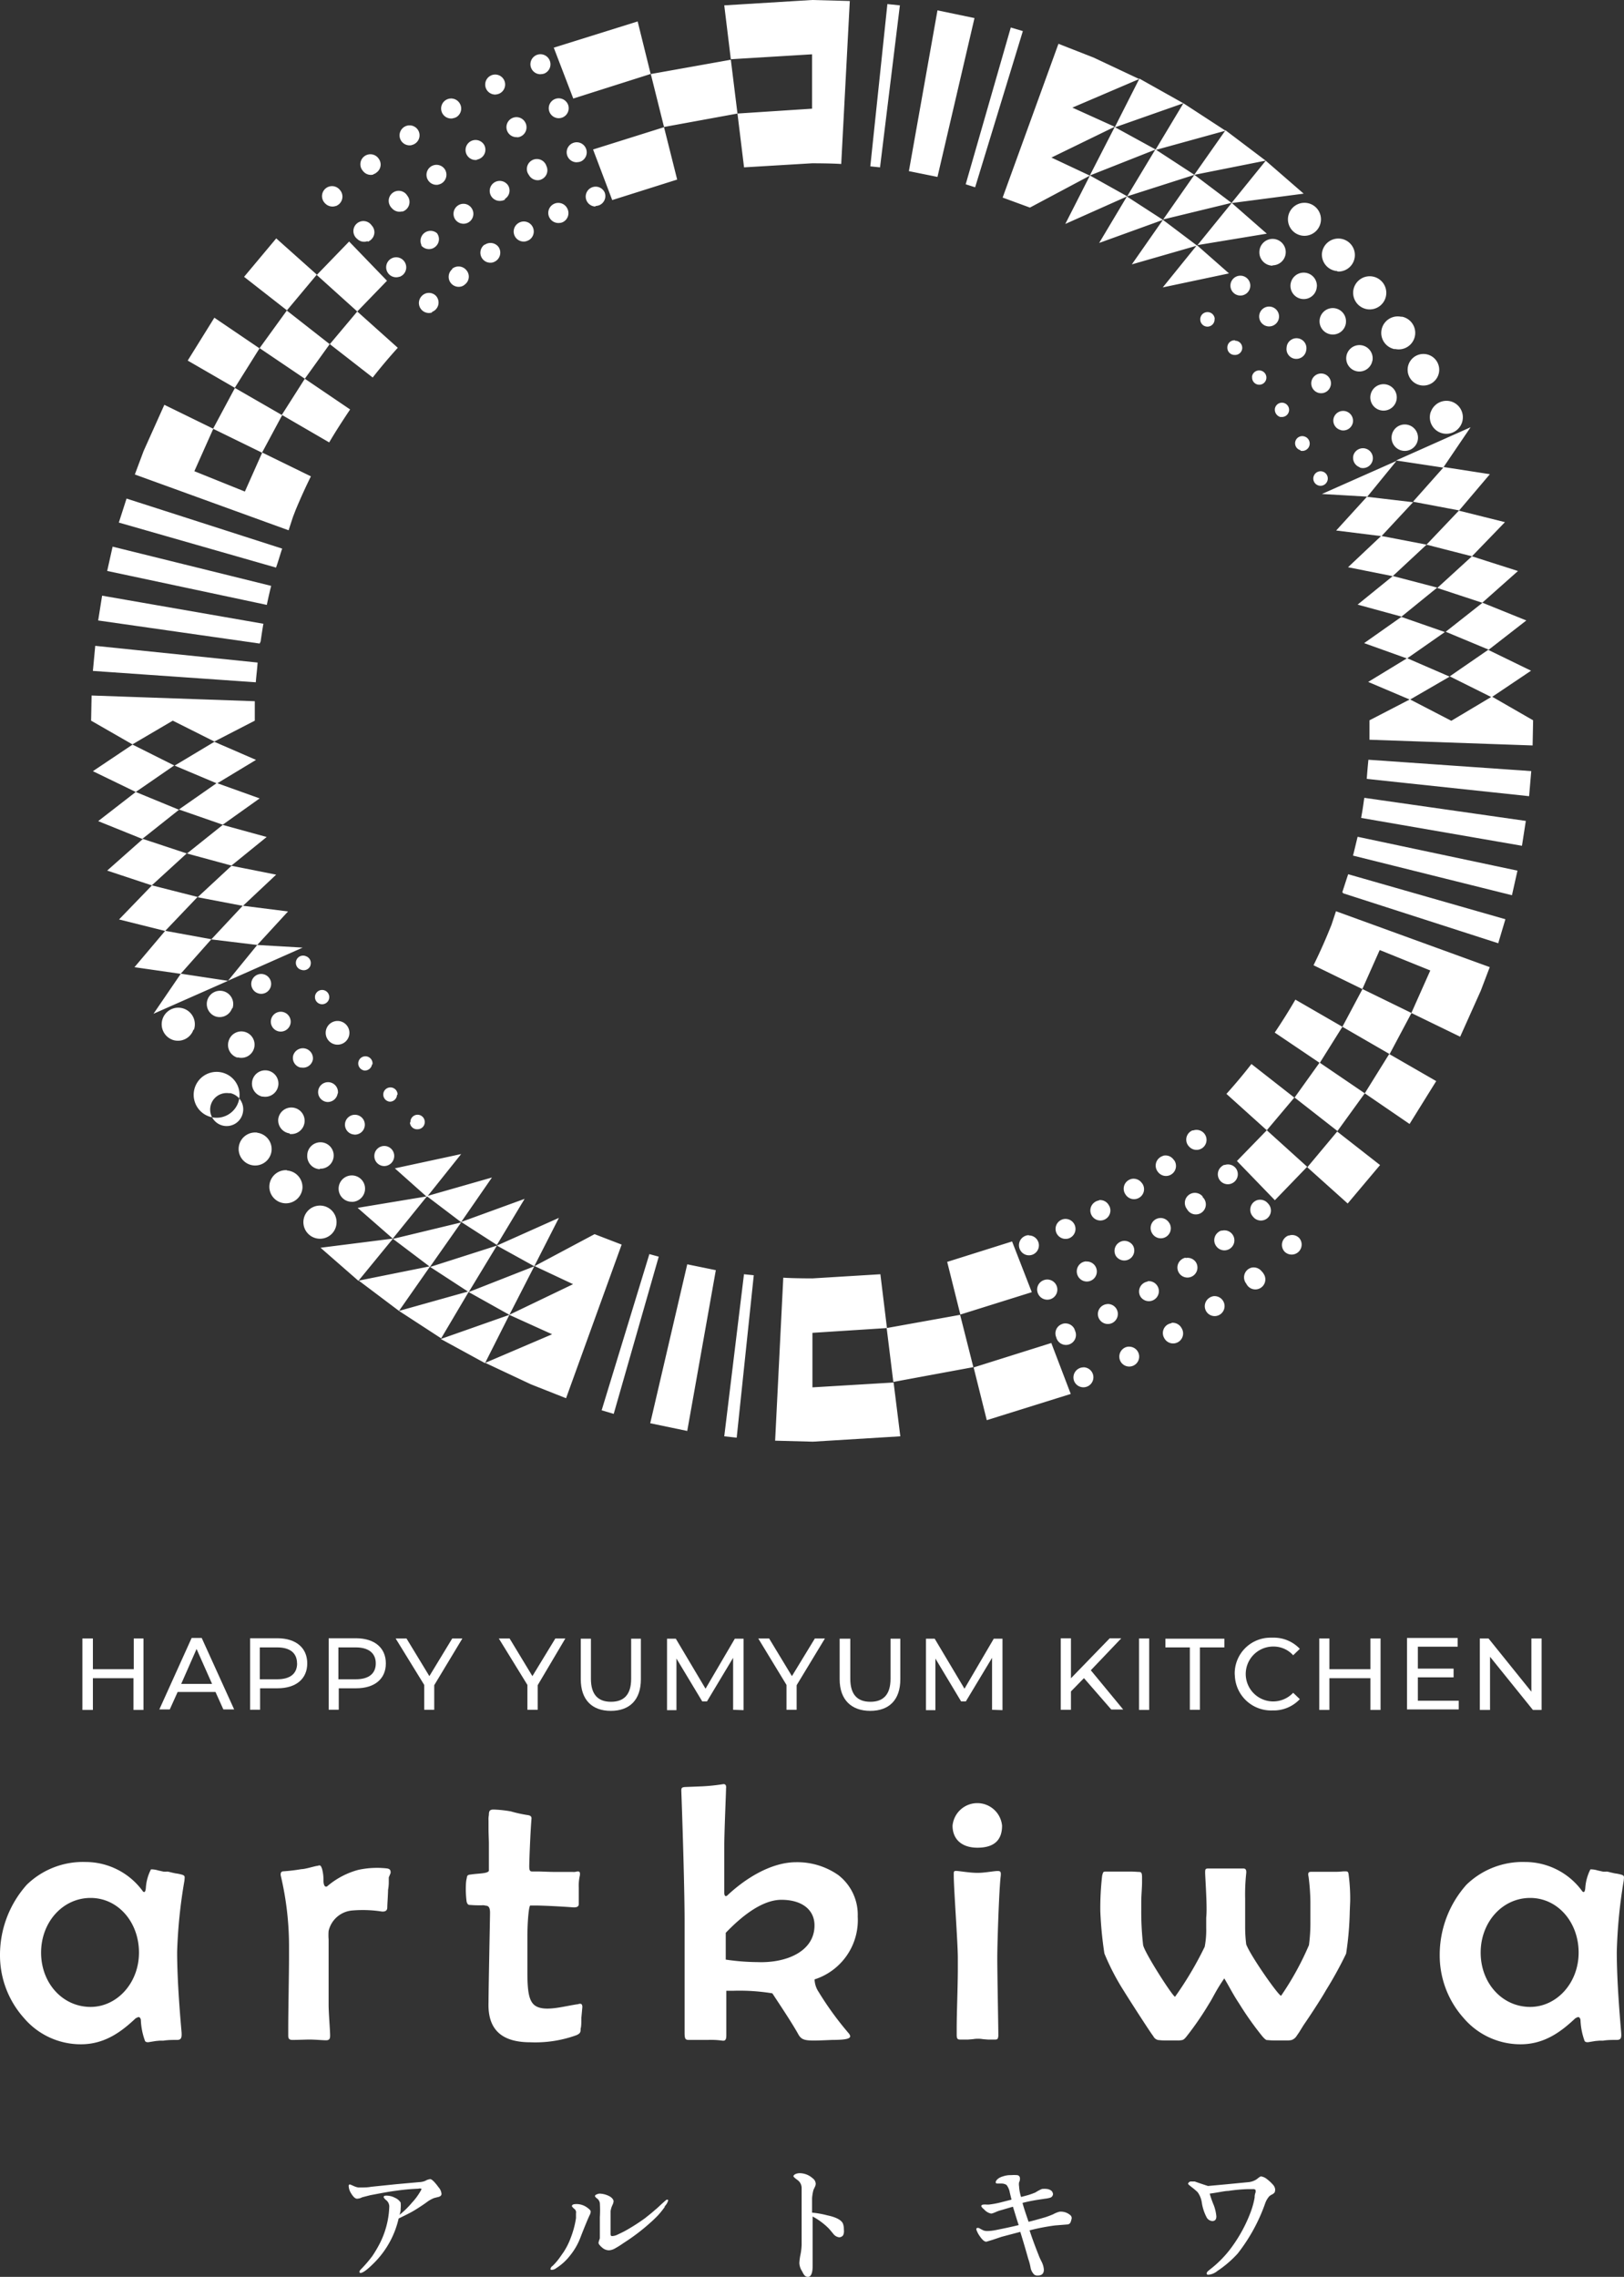 <svg xmlns="http://www.w3.org/2000/svg" viewBox="0 0 227.28 318.63"><rect x="0" y="0" width="227.28" height="318.63" fill="#333333" stroke="none"/><defs><style>.cls-1{fill:#fff;}</style></defs><g id="レイヤー_2" data-name="レイヤー 2"><g id="レイヤー_1-2" data-name="レイヤー 1"><path class="cls-1" d="M61.41,307.43l-.64.16a4.26,4.26,0,0,0-1.06.6c-.32.23-.89.63-1.73,1.14-.45.28-1.18.64-2.19,1.13a12.83,12.83,0,0,1-3.17,5.94c-1.08,1.12-1.8,1.68-2.17,1.68a.14.14,0,0,1-.14-.16c0-.16.12-.26.37-.52a18.71,18.71,0,0,0,1.41-1.66,16.69,16.69,0,0,0,1.21-2.09,12.37,12.37,0,0,0,.93-2.77,11.9,11.9,0,0,0,.25-2.14,1.17,1.17,0,0,0-.41-.83,1.28,1.28,0,0,1-.38-.42c0-.17.12-.23.38-.23a2.57,2.57,0,0,1,1.22.31,1.73,1.73,0,0,1,.78.66,4,4,0,0,1,0,.85,2.17,2.17,0,0,1-.16.87,12.17,12.17,0,0,0,1.74-1.7,8.55,8.55,0,0,0,1.17-1.57c.13-.2.17-.31.15-.39a.79.79,0,0,0-.43,0,28.78,28.78,0,0,0-3,.27c-1.25.16-2.23.36-3.72.64l-1.13.29a1.66,1.66,0,0,1-.73.2c-.23,0-.51-.24-.81-.73a2.11,2.11,0,0,1-.35-1c0-.18,0-.26.21-.26l.46.2a2.63,2.63,0,0,0,.67.22h.3c.51,0,1,0,1.52-.1l3.5-.36,3.23-.29a2.43,2.43,0,0,0,.83-.18,1.73,1.73,0,0,1,.69-.24c.22,0,.63.4,1.19,1.17a1.53,1.53,0,0,1,.39.93C61.76,307.26,61.62,307.36,61.41,307.43Z"/><path class="cls-1" d="M82.49,310.05l-.27.61c-.32.77-.66,1.6-1,2.49a9,9,0,0,1-1.39,2.43,7.7,7.7,0,0,1-2,1.84,1.05,1.05,0,0,1-.57.22c-.14,0-.22,0-.22-.14a.66.66,0,0,1,.3-.41,8,8,0,0,0,.73-.81c.18-.22.44-.6.81-1.13a9.72,9.72,0,0,0,1-2,13,13,0,0,0,.73-2.73v-.69a.61.61,0,0,0-.25-.63,2.05,2.05,0,0,1-.32-.34c0-.24.2-.32.67-.32a2.5,2.5,0,0,1,1.53.54c.29.21.43.37.43.53A1.26,1.26,0,0,1,82.49,310.05Zm10.57-1.25a12.41,12.41,0,0,1-.91,1.15,17,17,0,0,1-1.23,1.18,28,28,0,0,1-3.54,2.69c-.28.18-.65.46-1.23.78a2,2,0,0,1-.89.31,1.46,1.46,0,0,1-1-.39,2.22,2.22,0,0,1-.37-.38.42.42,0,0,1-.12-.34q.08-.29.18-.57V310.3a16.35,16.35,0,0,0,0-2,1.08,1.08,0,0,0-.32-.59,1.09,1.09,0,0,1-.37-.37s0-.18.27-.26a1,1,0,0,1,.4-.1,3.15,3.15,0,0,1,1.44.41c.34.22.5.46.5.68a1.52,1.52,0,0,1-.16.51,3,3,0,0,0-.26.87v3c0,.31,0,.47.22.47a1.88,1.88,0,0,0,.73-.19c.46-.22.89-.42,1.27-.64a27.57,27.57,0,0,0,2.61-1.68c.29-.24.79-.61,1.44-1.19.32-.25.69-.63,1.11-1s.44-.4.55-.4.12,0,.12.16a2,2,0,0,1-.51.81Z"/><path class="cls-1" d="M118,312.8a.7.7,0,0,1-.57.29,1.24,1.24,0,0,1-.83-.51c-.22-.26-.42-.52-.66-.77a9.57,9.57,0,0,0-2.21-1.63v6.93c0,1-.24,1.52-.65,1.52s-.58-.28-.83-.79a2.25,2.25,0,0,1-.38-1.15,8,8,0,0,1,.12-1,8.43,8.43,0,0,0,.2-1.58v-7.91a1.38,1.38,0,0,0-.56-1.11c-.39-.28-.59-.47-.59-.55s.12-.24.34-.32a1.47,1.47,0,0,1,.59-.1,2.73,2.73,0,0,1,1.76.71,1,1,0,0,1,.43.75.93.93,0,0,1-.11.44c-.06.14-.13.28-.2.42a6,6,0,0,0-.2,1.2v2a12.8,12.8,0,0,1,2.14.38c1.22.25,2,.67,2.19,1.18a2.35,2.35,0,0,1,.12.83A1.41,1.41,0,0,1,118,312.8Z"/><path class="cls-1" d="M149.43,311.29l-1.76.14a29.36,29.36,0,0,0-3.58.69c.2.62.58,1.74,1.25,3.42.12.34.3.7.45,1a2.91,2.91,0,0,1,.3,1.07c0,.58-.3.83-.87.83a.77.77,0,0,1-.47-.12,1.86,1.86,0,0,1-.5-.87,8,8,0,0,0-.35-1.36c-.3-1.07-.66-2.32-1.11-3.76l-2.61.69-1.25.42-.89.27c-.32,0-.65-.35-1.07-1a3.45,3.45,0,0,1-.33-.7c0-.14,0-.21.15-.23s.2,0,.42.13l.38.2a1.58,1.58,0,0,0,.65.1,6.49,6.49,0,0,0,1.07-.12c1.05-.21,2.13-.43,3.26-.71-.2-.55-.45-1.42-.81-2.57l-1.68.49a4.69,4.69,0,0,0-.77.28c-.34.14-.56.22-.66.18h0a1.8,1.8,0,0,1-.93-.58c-.27-.21-.39-.39-.39-.47s.12-.2.33-.2a2.41,2.41,0,0,1,.38,0h.38a13.12,13.12,0,0,0,1.5-.27l1.64-.42-.24-1a2.4,2.4,0,0,0-.45-1.05,1.26,1.26,0,0,0-.73-.2h-.38c-.28,0-.39,0-.41-.17s.25-.62,1-.83a3.17,3.17,0,0,1,1.14-.18,5.75,5.75,0,0,1,.83,0,.43.43,0,0,1,.42.47,1,1,0,0,1-.12.54,1.69,1.69,0,0,0,0,.55,5.92,5.92,0,0,0,.28,1.5l1-.27a10.86,10.86,0,0,0,1-.36,6.12,6.12,0,0,1,.91-.49,3,3,0,0,1,.73,0,1.23,1.23,0,0,1,.63.27.78.78,0,0,1,.2.44.57.57,0,0,1-.34.49,3.57,3.57,0,0,1-.79.16l-1.05.16c-.7.11-1.4.25-2.09.43.19.72.49,1.59.85,2.64.61-.14,1.4-.36,2.35-.64.37-.12.73-.26,1.09-.41a3.61,3.61,0,0,1,.89-.36,2,2,0,0,1,1.46.44.54.54,0,0,1,.24.51C149.85,311.05,149.75,311.23,149.43,311.29Z"/><path class="cls-1" d="M178.4,306.78a.89.89,0,0,1-.34.3,1.6,1.6,0,0,0-.44.29,3,3,0,0,0-.55.95,24.58,24.58,0,0,1-3.86,7.05,15.27,15.27,0,0,1-2.83,2.43,2.32,2.32,0,0,1-1.22.53c-.18,0-.28,0-.28-.19s.16-.3.47-.56a15.31,15.31,0,0,0,3.15-3.28,20.41,20.41,0,0,0,2.55-4.79,11.14,11.14,0,0,0,.54-2,1.67,1.67,0,0,1,.11-.65.75.75,0,0,0,0-.42.53.53,0,0,0-.39-.09h-.73a22.53,22.53,0,0,0-2.67.25c-.52,0-1.39.22-2.61.38a13,13,0,0,0,.57,1.62,6,6,0,0,1,.36,1.56c0,.44-.18.64-.54.66a1,1,0,0,1-.79-.46,6.56,6.56,0,0,1-.71-2.15,3.21,3.21,0,0,0-.58-1.43,7.75,7.75,0,0,0-.81-.69c-.37-.3-.53-.42-.53-.5a.44.44,0,0,1,.45-.31h.48c.32.12,1,.35,1.86.63l2.61-.24,3-.29a2.51,2.51,0,0,0,1.12-.36,2.78,2.78,0,0,0,.34-.26c.18-.12.28-.19.34-.19a1.65,1.65,0,0,1,.83.37,5.57,5.57,0,0,1,.87.81,1.11,1.11,0,0,1,.29.64A1.21,1.21,0,0,1,178.4,306.78Z"/><path class="cls-1" d="M20.08,229.29v10h-1.4v-4.44H13v4.44H11.53v-10H13v4.3h5.72v-4.3Z"/><path class="cls-1" d="M30.16,236.78h-5.3l-1.1,2.44H22.3l4.52-10h1.41l4.54,10H31.26Zm-.48-1.13-2.17-4.89-2.15,4.89Z"/><path class="cls-1" d="M43,232.78c0,2.16-1.57,3.48-4.16,3.48H36.4v3H35v-10h3.9C41.44,229.29,43,230.61,43,232.78Zm-1.43,0c0-1.43-.95-2.24-2.78-2.24H36.36V235H38.8C40.63,235,41.58,234.2,41.58,232.78Z"/><path class="cls-1" d="M54,232.78c0,2.16-1.56,3.48-4.15,3.48H47.41v3H46v-10h3.89C52.44,229.29,54,230.61,54,232.78Zm-1.41,0c0-1.43-1-2.24-2.79-2.24H47.36V235H49.8C51.62,235,52.59,234.2,52.59,232.78Z"/><path class="cls-1" d="M60.77,235.83v3.44h-1.4v-3.48l-4-6.5h1.52l3.2,5.27,3.2-5.27h1.42Z"/><path class="cls-1" d="M75.25,235.83v3.44H73.81v-3.48l-4-6.5h1.51l3.19,5.27,3.21-5.27h1.4Z"/><path class="cls-1" d="M81.28,235v-5.68H82.7v5.61c0,2.22,1,3.22,2.81,3.22s2.82-1,2.82-3.22v-5.61h1.36V235c0,2.89-1.58,4.42-4.21,4.42S81.28,237.87,81.28,235Z"/><path class="cls-1" d="M102.6,239.27V232l-3.66,6.1h-.66l-3.61-6v7.22H93.35v-10h1.23l4.16,7,4.1-7h1.22v10Z"/><path class="cls-1" d="M111.49,235.83v3.44h-1.42v-3.48l-3.95-6.5h1.52l3.19,5.27,3.21-5.27h1.41Z"/><path class="cls-1" d="M117.51,235v-5.68H119v5.61c0,2.22,1,3.22,2.81,3.22s2.82-1,2.82-3.22v-5.61H126V235c0,2.89-1.57,4.42-4.21,4.42S117.51,237.87,117.51,235Z"/><path class="cls-1" d="M138.84,239.27V232l-3.67,6.1h-.66l-3.6-6v7.22h-1.32v-10h1.22l4.17,7,4.1-7h1.22v10Z"/><path class="cls-1" d="M151.7,234.84l-1.82,1.86v2.57h-1.43v-10h1.43v5.59l5.42-5.59h1.62l-4.26,4.47,4.53,5.49h-1.67Z"/><path class="cls-1" d="M159.41,229.29h1.42v10h-1.42Z"/><path class="cls-1" d="M166.52,230.54H163.1v-1.22h8.25v1.22h-3.42v8.73h-1.41Z"/><path class="cls-1" d="M172.8,234.29a5,5,0,0,1,5-5.11h.31a5,5,0,0,1,3.8,1.56l-.93.9a3.68,3.68,0,0,0-2.81-1.22,3.84,3.84,0,1,0,2.81,6.47l.93.89a5,5,0,0,1-3.81,1.58,5.07,5.07,0,0,1-5.28-4.83Z"/><path class="cls-1" d="M193.21,229.29v10h-1.42v-4.44h-5.74v4.44h-1.42v-10h1.42v4.3h5.74v-4.3Z"/><path class="cls-1" d="M204.15,238v1.22h-7.24v-10H204v1.22h-5.57v3.07h5v1.22h-5V238Z"/><path class="cls-1" d="M215.75,229.29v10h-1.22l-6-7.44v7.44h-1.43v-10h1.22l6,7.45v-7.45Z"/><path class="cls-1" d="M170,44.62a1,1,0,0,0-1.07-.94,1,1,0,0,0-.95,1.07,1,1,0,0,0,2-.08Zm2.83,3a1,1,0,0,0-1.06,1,1,1,0,0,0,1,1.05h0a1,1,0,0,0,1.08-.92v0a1,1,0,0,0-1-1.07Zm2.15-7.68a1.39,1.39,0,1,0-1.35,1.42,1.39,1.39,0,0,0,1.35-1.42Zm-8.06,118.24a1.34,1.34,0,0,0-.48.3,1.39,1.39,0,0,0,0,2h0a1.4,1.4,0,1,0,.54-2.28Zm-4.15,3.58a1.33,1.33,0,0,0-.5.26,1.4,1.4,0,0,0-.2,2h0a1.4,1.4,0,0,0,2.33-1.54,1.3,1.3,0,0,0-.18-.23,1.37,1.37,0,0,0-1.45-.51ZM153.8,168a1.18,1.18,0,0,0-.54.2,1.4,1.4,0,0,0-.46,1.92h0a1.4,1.4,0,0,0,2.47-1.31l-.09-.15a1.38,1.38,0,0,0-1.38-.71ZM159.46,11,156,17.83l9.61-3.38Zm.33,154.54a1.41,1.41,0,0,0-1.43-.56,1.57,1.57,0,0,0-.51.23,1.4,1.4,0,0,0-.33,1.95h0a1.4,1.4,0,0,0,1.93.44,1.39,1.39,0,0,0,.45-1.92l-.11-.15ZM144.14,29.05h0l8.39-4.47-5.38-2.53h0L156,17.74l-5.92-2.68h0l9.35-4-6.37-3-4.93-1.93-7.81,21.52Zm53.13,128.24,3.73-6-6.58-3.79L191,153ZM172,38.26l-4.49-3.95-4.78,5.91ZM157.71,27.5,153.83,34l8.92-3.23L158.4,37l9.13-2.63-4.77-3.6h0Zm24.74-.4-5.31-4.61-4.8,5.93Zm-7.31,121.8q-1.68,2.16-3.5,4.18l5.65,5.09,3.85-4.57Zm2.15-116.2-4.91-4.3-4.79,5.9Zm-4.18,129.77,5.31,5.49,4.52-4.68-5.65-5.11ZM161.68,20.94l-3.93,6.53-5.21-2.91-3.45,6.78,8.68-3.87h0l9.38-3-4.36,6.24,9.56-2.32-5.2-3.93h0l-5.44-3.55h0L156,17.78l-3.48,6.78h0ZM145.26,181a1.41,1.41,0,1,0,.76-1.83,1.39,1.39,0,0,0-.76,1.83ZM171.51,18.29l-5.89-3.84h0L161.69,21Zm17.1,150.13,4.53-5.38-6-4.69-4.18,5ZM177.13,22.48l-5.62-4.25h0l-4.38,6.24ZM157.18,173.66a1.42,1.42,0,0,0-.52.19,1.4,1.4,0,0,0-.49,1.91h0a1.4,1.4,0,0,0,2.41-1.42A1.42,1.42,0,0,0,157.18,173.66ZM79.38,29.15a1.4,1.4,0,1,0-2.49,1.29,1.42,1.42,0,0,0,1.41.76,1.21,1.21,0,0,0,.55-.16A1.4,1.4,0,0,0,79.38,29.15ZM75.64,10.38a1.61,1.61,0,0,0,.54-.09,1.4,1.4,0,0,0,.75-1.83h0a1.4,1.4,0,1,0-1.29,1.93Zm1.27,5.31a1.4,1.4,0,0,0,1.28.85,1.46,1.46,0,0,0,.55-.11,1.4,1.4,0,0,0,.74-1.83h0a1.41,1.41,0,0,0-1.84-.73A1.39,1.39,0,0,0,76.91,15.69ZM72.58,31.2a1.4,1.4,0,0,0,.92,2.59,1.76,1.76,0,0,0,.54-.2,1.41,1.41,0,0,0,.46-1.92h0a1.39,1.39,0,0,0-1.9-.48ZM144,172.86a1.15,1.15,0,0,0-.55.11,1.4,1.4,0,0,0-.73,1.84h0a1.39,1.39,0,1,0,1.28-1.92ZM75.31,25.22a1.29,1.29,0,0,0,.51-.14,1.39,1.39,0,0,0,.65-1.85v0h0a1.4,1.4,0,0,0-2.68.81,1.35,1.35,0,0,0,.22.43A1.41,1.41,0,0,0,75.31,25.22Zm-7.48,9a1.4,1.4,0,0,0,1.08,2.52,1.55,1.55,0,0,0,.52-.24,1.41,1.41,0,0,0,.33-1.95h0A1.41,1.41,0,0,0,67.83,34.26Zm1.56-21a1.44,1.44,0,0,0,.53-.14,1.4,1.4,0,0,0,.63-1.87h0a1.39,1.39,0,0,0-1.87-.63,1.4,1.4,0,0,0,.71,2.65Zm3,6a1.4,1.4,0,0,0,1.29-1.52,1.29,1.29,0,0,0-.14-.51h0a1.4,1.4,0,1,0-1.15,2Zm-1.72,8.61A1.38,1.38,0,0,0,71.14,26l0,0h0a1.4,1.4,0,1,0-1,2.1,1.37,1.37,0,0,0,.52-.16Zm12.66,1a1.81,1.81,0,0,0,.56-.12,1.39,1.39,0,0,0,.72-1.81h0a1.39,1.39,0,1,0-1.28,2Zm53.05-26.3-5.18-1.08-4,22.5,4,.81ZM125.94.75,124.19.57,121.8,23.28l1.36.14ZM113.65,15.21l-10.44.68.92,7.53,9.52-.57s2.73,0,4.08.1L118.93.14,113.65,0,101.36.75l.92,7.54,11.37-.69Zm36.13,158a1.4,1.4,0,0,0-.75-2.63,1.29,1.29,0,0,0-.54.15,1.4,1.4,0,0,0-.61,1.88h0a1.41,1.41,0,0,0,1.89.61Zm-13.31-147,6.68-21.86-1.69-.5-6.31,21.94ZM103.21,15.89l-.93-7.53-11.2,2,1.85,7.41Zm77.15,157a1.29,1.29,0,0,0-.48.28,1.39,1.39,0,0,0-.09,2h0a1.4,1.4,0,0,0,2.06-1.89,1.36,1.36,0,0,0-1.5-.36ZM85.68,28l9.09-2.87-1.84-7.33L83,20.92Zm5.38-17.65L89.24,3,77.5,6.67l2.73,7.12ZM80.74,22.7a1.62,1.62,0,0,0,.54-.1A1.4,1.4,0,0,0,82,20.77h0a1.4,1.4,0,1,0-1.29,1.94Zm122.37,78.17-5.79-3-5.66,2.93h0c0,.92,0,1.82,0,2.72l22.83.8.07-3.52-5.77-3.32ZM180.25,30.74a2.31,2.31,0,1,0,2.27-2.36,2.31,2.31,0,0,0-2.27,2.36Zm25.56,29.05-10.43,4.65,6.6,1ZM191.28,109,214,111.42l.3-3.51-22.79-1.59C191.42,107.22,191.34,108.13,191.28,109ZM185,69.13l6.36.37,4.08-5Zm2.95,55.78V125l21.73,7,1-3.36-22-6.3c-.29.85-.55,1.69-.83,2.53Zm1.47-5.16,22.18,5.53.77-3.44L190,117.1c-.22.88-.42,1.77-.65,2.65Zm-8.24,33.84,6,4.69L191,153l-6.32-4.3Zm.11-13.7q-1.37,2.36-2.89,4.61l6.3,4.25,3.17-5.06Zm6.58,3.8,6.61,3.82,3.06-5.75-6.86-3.35Zm-1.52-14.29-.37.91c-.66,1.62-1.38,3.2-2.15,4.77l6.83,3.33,2.43-5.46,7.08,2.86-2.65,5.95,6.83,3.32,2.89-6.45,1.25-3.29-21.52-7.82Zm22-38.48,5.26-4.09-6.13-2.48-5.15,4.06ZM193.3,75l-4.64,4.38,6.25,1.25,4.74-4.41Zm-2-5.48L187,74.24l6.34.79,4.42-4.75Zm17.45,28.05,5.52-3.71-6-2.92-5.38,3.71ZM196.12,86.33,190.91,90l6,2.15,5.3-3.7Zm.81,5.78-5.45,3.32,5.84,2.48,5.56-3.22Zm-2-11.5-4.93,4,6.14,1.68,5-4.06Zm12.51,3.74,5-4.44L206,77.85l-4.85,4.43Zm-3.23-12.92,4.3-5.07-6.45-1-4.31,4.85ZM66.73,22.34a1.42,1.42,0,0,0,.53-.2,1.39,1.39,0,0,0,.47-1.91h0a1.4,1.4,0,1,0-1,2.15ZM206,77.85l4.62-4.78-6.45-1.61-4.53,4.76ZM190.88,112q-.16,1.23-.39,2.46L213,118.36l.54-3.48-22.6-3.23Zm-6.58-71.9a1.85,1.85,0,1,0-1.94,1.75h0a1.83,1.83,0,0,0,1.93-1.74Zm8.85,17.3a1.85,1.85,0,1,0-1.31-2.26h0a1.84,1.84,0,0,0,1.31,2.26Zm-1.08-6.9a1.85,1.85,0,1,0-2.17,1.46h0a1.85,1.85,0,0,0,2.16-1.47Zm-4.44,9.69a1.37,1.37,0,0,0,1.68-.95v0a1.38,1.38,0,0,0-2.67-.71h0a1.36,1.36,0,0,0,1,1.65Zm.73-15a1.85,1.85,0,1,0-2.06,1.61h0a1.84,1.84,0,0,0,2.06-1.59v0Zm1.93,20.24a1.39,1.39,0,1,0-.86-1.77h0a1.39,1.39,0,0,0,.87,1.73ZM196,63a1.85,1.85,0,1,0-1.15-2.35h0A1.85,1.85,0,0,0,196,63Zm-8.81-25A2.31,2.31,0,1,0,185,35.54v0a2.32,2.32,0,0,0,2.17,2.4Zm4.2,5.28a2.32,2.32,0,1,0-2-2.58,2.33,2.33,0,0,0,2,2.58Zm3.83,5.55a2.31,2.31,0,1,0,1-4.51l-.16,0a2.31,2.31,0,0,0-.88,4.54ZM183.85,66.65a1,1,0,1,0,1.92.64,1,1,0,0,0-1.91-.66Zm16.38-9a2.31,2.31,0,1,0,2.94-1.44A2.32,2.32,0,0,0,200.23,57.69ZM182,63.07a1,1,0,1,0,.52-2,1,1,0,0,0-1.24.72,1,1,0,0,0,.72,1.21Zm-3-18.71a1.39,1.39,0,1,0-1.46,1.32A1.39,1.39,0,0,0,179,44.36v0Zm18,7.43a2.21,2.21,0,1,0,0-.09.64.64,0,0,0,0,.07Zm-10.76,2.15A1.38,1.38,0,1,0,184.61,55h0a1.37,1.37,0,0,0,1.61-1Zm-7,4.4a1,1,0,1,0-.81-1.19,1.07,1.07,0,0,0,.8,1.22Zm2-8.13A1.4,1.4,0,0,0,182.81,49a1.39,1.39,0,1,0-2.75-.35v0a1.38,1.38,0,0,0,1.16,1.56h0Zm-6,2.51a1,1,0,1,0,1.13-.87h0A1,1,0,0,0,175.22,52.72Zm2.85-15.59a1.85,1.85,0,0,0,0-3.7,1.86,1.86,0,0,0-1.84,1.86v.07a1.87,1.87,0,0,0,1.86,1.82ZM42.36,132.61,36,132.24l-4.08,5Zm-10.45,4.65-6.6-1-3.83,5.61Zm-8.79-7-4.3,5.09,6.46.93,4.3-4.84ZM165.92,176a1.41,1.41,0,0,0-.52.22,1.4,1.4,0,0,0-.34,2h0a1.4,1.4,0,0,0,2.35-1.51l-.07-.11a1.4,1.4,0,0,0-1.42-.55Zm2.41-8.54a1.42,1.42,0,0,0-1.48-.48,1.44,1.44,0,0,0-.48.24,1.41,1.41,0,0,0-.24,2h0a1.4,1.4,0,1,0,2.43-1.39,1.49,1.49,0,0,0-.28-.34ZM47.1,171a2.32,2.32,0,1,0-2.27,2.35A2.31,2.31,0,0,0,47.1,171Zm-6.92-7.24a2.32,2.32,0,1,0,2.15,2.47v0a2.33,2.33,0,0,0-2.2-2.43h0ZM36,158.5a2.31,2.31,0,1,0,2,2.58h0a2.31,2.31,0,0,0-2-2.56h0ZM20,117.4,15,121.83l6.24,2.07,4.89-4.47ZM30.34,150a3.21,3.21,0,1,1-.05,0Zm1.8,3A2.31,2.31,0,1,0,34,155.66h0a2.31,2.31,0,0,0-1.84-2.7h0Zm-5-8.9a2.32,2.32,0,1,0-2.95,1.43h0a2.29,2.29,0,0,0,2.88-1.43ZM21.27,123.9l-4.61,4.77,6.45,1.61,4.54-4.76Zm130.36,67.45a1.41,1.41,0,0,0-1.3,1.93h0a1.4,1.4,0,1,0,1.29-1.94ZM32.39,121.13l4.93-4-6.15-1.69-5,4ZM36,132.24l4.31-4.69-6.34-.8-4.4,4.71Zm-5.63-22.6,5.46-3.3L30,103.81l-5.56,3.33ZM34,126.77l4.65-4.37-6.25-1.24-4.74,4.4Zm-4-23,5.66-2.92h0c0-.91,0-1.82,0-2.72l-22.84-.8-.07,3.52,5.78,3.32,5.65-3.32Zm139.71,77.65a1.21,1.21,0,0,0-.49.22,1.39,1.39,0,0,0-.37,1.93h0a1.38,1.38,0,0,0,1.93.36h0a1.4,1.4,0,0,0-1.08-2.52ZM19,110.83l-5.26,4.08,6.17,2.49,5.14-4.08Zm-.45-6.63L13,107.92l6,2.91,5.38-3.71Zm152.42,68a1.14,1.14,0,0,0-.49.25,1.4,1.4,0,0,0-.22,2h0a1.4,1.4,0,1,0,.71-2.22ZM31.17,115.41l5.17-3.68-6-2.15-5.3,3.7Zm34.43,65.4,3.94-6.5,5.23,2.89,3.45-6.77-8.68,3.88h0l-9.38,3,4.38-6.24L55,173.37l5.19,3.92h0l5.45,3.55h0L71.29,184l3.48-6.79h0ZM101.36,201l1.74.19,2.39-22.73-1.37-.14ZM91,199.17l5.18,1.08,4-22.5-4-.82Zm-.12-23.67-6.68,21.86,1.69.5,6.3-22Zm-7.67-2.79h0l-8.39,4.47,5.38,2.53h0L71.27,184l6,2.72h0l-9.36,4,6.38,3,4.93,1.95L87,174.17Zm30.49,13.81,10.43-.67-.92-7.53-9.51.58s-2.74,0-4.08-.1l-1.14,22.81,5.27.14h0L126,201l-.94-7.53-11.36.68Zm-45.82,4.24L71.29,184l-9.6,3.38Zm68.38.6,1.84,7.38,11.75-3.67-2.72-7.13Zm5.38-17.63-9.08,2.86,1.84,7.37,10-3.13ZM152,176.52a1.44,1.44,0,0,0-.53.14,1.41,1.41,0,0,0-.63,1.88h0a1.4,1.4,0,1,0,1.18-2Zm-27.91,9.33.93,7.54,11.2-2.07L134.37,184Zm26.31.2a1.4,1.4,0,0,0-1.29-.85,1.16,1.16,0,0,0-.55.12,1.38,1.38,0,0,0-.74,1.82h0a1.4,1.4,0,1,0,2.66-.85,1.45,1.45,0,0,0-.09-.22Zm4.55-3.55a1.29,1.29,0,0,0-.54.15,1.39,1.39,0,0,0-.61,1.87h0a1.4,1.4,0,0,0,1.88.61,1.41,1.41,0,0,0,.61-1.89,1.39,1.39,0,0,0-1.35-.75ZM64.54,171l5,3.22,3.88-6.45L64.55,171l4.3-6.22-9.12,2.61L64.49,171Zm0-9.5-9.28,2,4.49,4h0Zm-14.49,7.53,4.92,4.3,4.78-5.91Zm-5.19,5.58,5.3,4.63L55,173.33Zm118.72-3.55a1.39,1.39,0,0,0-1.44-.58,1.48,1.48,0,0,0-.5.21,1.41,1.41,0,0,0-.38,1.93l0,0h0a1.4,1.4,0,1,0,2.39-1.46Zm.37,14.11a1.61,1.61,0,0,0-.52.18,1.39,1.39,0,0,0-.49,1.91h0a1.4,1.4,0,1,0,2.41-1.42,1.41,1.41,0,0,0-1.4-.72Zm-6,3.28a1.44,1.44,0,0,0-.53.14,1.41,1.41,0,0,0-.63,1.87h0a1.39,1.39,0,1,0,1.15-2Zm-102.11-5,5.9,3.84h0l3.9-6.59Zm-5.63-4.24,5.63,4.24h0l4.37-6.25Zm110.4.14a1.4,1.4,0,0,0-1,2.1h0a1.4,1.4,0,1,0,1-2.15ZM43.44,135.1a1,1,0,0,0-.61-1.28h0a1,1,0,0,0-.83,1.84.64.64,0,0,0,.18.06,1,1,0,0,0,1.27-.61Zm8.72-82.27q1.68-2.14,3.51-4.16L50,43.59l-3.84,4.57Zm2-13.54-5.3-5.49-4.53,4.68L50,43.59Zm-15.5-5.93-4.5,5.38,6,4.69,4.18-5ZM47,28.84a1.67,1.67,0,0,0,.46-.28,1.41,1.41,0,0,0,.09-2h0a1.4,1.4,0,1,0-2.06,1.89,1.42,1.42,0,0,0,1.52.37ZM30,44.46l-3.73,6,6.59,3.81,3.46-5.52Zm16.14,3.7-6-4.7-3.81,5.26L42.66,53Zm129,129.24a1.49,1.49,0,0,0-.49.24,1.41,1.41,0,0,0-.23,2h0a1.4,1.4,0,1,0,2.42-1.39,1.44,1.44,0,0,0-.27-.34A1.42,1.42,0,0,0,175.14,177.4Zm.76-9.44a1.53,1.53,0,0,0-.47.29,1.42,1.42,0,0,0-.08,2h0a1.4,1.4,0,1,0,2.14-1.8l-.09-.1a1.41,1.41,0,0,0-1.54-.37ZM39.49,58.1l-6.61-3.81L29.82,60l6.85,3.35Zm6.58,3.81C47,60.33,48,58.79,49,57.3L42.66,53l-3.22,5.06Zm5.38-28.08a1.24,1.24,0,0,0,.48-.29,1.39,1.39,0,0,0,.08-2h0a1.4,1.4,0,1,0-2,1.91h0a1.36,1.36,0,0,0,1.44.29Zm.77-9.44a1.11,1.11,0,0,0,.48-.25A1.37,1.37,0,0,0,53,22.21l0,0h0a1.4,1.4,0,1,0-2.19,1.73,1.38,1.38,0,0,0,1.47.48Zm6.71,9.93a1.4,1.4,0,0,0,1.48.49,1.3,1.3,0,0,0,.48-.25,1.38,1.38,0,0,0,.26-1.93l0,0h0A1.4,1.4,0,0,0,59,34.33Zm2.45-8.5a1.3,1.3,0,0,0,.51-.22,1.41,1.41,0,0,0,.35-1.93h0a1.4,1.4,0,1,0-.88,2.17ZM36.05,92.72,13.33,90.38,13,93.89l22.8,1.59C35.87,94.52,36,93.61,36.05,92.72ZM63.3,37.66a1.4,1.4,0,0,0,1.26,2.43,1.18,1.18,0,0,0,.5-.28,1.37,1.37,0,0,0,.21-2h0a1.41,1.41,0,0,0-2-.19Zm-2.88,6A1.39,1.39,0,0,0,61,41.39h0a1.37,1.37,0,0,0-1.94,0l0,0a1.4,1.4,0,0,0,1.44,2.33ZM57.61,20.3a1.43,1.43,0,0,0,.49-.21,1.39,1.39,0,0,0,.38-1.93v0h0a1.4,1.4,0,0,0-2.32,1.57,1.41,1.41,0,0,0,1.46.58ZM55.92,38.74a1.72,1.72,0,0,0,.47-.28,1.41,1.41,0,0,0,.09-2h0a1.4,1.4,0,1,0-.56,2.26Zm.4-9.13A1.41,1.41,0,0,0,57,27.38h0a1.4,1.4,0,1,0-2.37,1.49,1.13,1.13,0,0,0,.22.27,1.4,1.4,0,0,0,1.43.44ZM171.37,163a1.36,1.36,0,0,0-.46.28,1.4,1.4,0,0,0-.1,2h0a1.4,1.4,0,0,0,2.14-1.8l-.08-.09a1.39,1.39,0,0,0-1.5-.35Zm-114-5.92a1,1,0,0,0,1.07.95,1,1,0,0,0,1-1.08,1,1,0,0,0-2,.1h0Zm6-140.53a1.34,1.34,0,0,0,.51-.17,1.39,1.39,0,0,0,.46-1.91h0a1.4,1.4,0,1,0-1,2.1Zm-18.59,147A1.85,1.85,0,1,0,43,161.68a1.84,1.84,0,0,0,1.75,1.94Zm4.5,4.64a1.85,1.85,0,1,0-1.89-1.82h0a1.83,1.83,0,0,0,1.87,1.81Zm.31-9.41a1.39,1.39,0,1,0-1.31-1.46h0a1.38,1.38,0,0,0,1.3,1.45h0Zm-3.54-19a1,1,0,1,0-1.24.72,1,1,0,0,0,1.24-.72ZM47.29,153a1.39,1.39,0,1,0-1.55,1.21h0a1.4,1.4,0,0,0,1.51-1.16Zm1.61-8.49a1.66,1.66,0,1,0,0,.05Zm3.23,4.43a1,1,0,1,0-1.13.87h.06a1,1,0,0,0,1-.84ZM36.48,89.76c.11-.82.24-1.65.38-2.47L14.29,83.36l-.55,3.47,22.6,3.23ZM38,82l-22.24-5.5L15,79.9l22.34,4.75c.19-.9.39-1.8.61-2.66Zm1.48-5.16v-.07l-21.77-7-1.08,3.36,22,6.3c.29-.81.54-1.69.81-2.52Zm-2.72,76.61a1.85,1.85,0,1,0-1.46-2.17v0a1.86,1.86,0,0,0,1.4,2.18Zm-3.48-5.48A1.85,1.85,0,1,0,32,145.67h0A1.85,1.85,0,0,0,33.21,148Zm-.74-6.87a1.85,1.85,0,1,0-2.35,1.15h0a1.84,1.84,0,0,0,2.28-1.13Zm23.1,12.07a1,1,0,1,0-1.08,1,1,1,0,0,0,1-.93ZM36.1,139a1.39,1.39,0,1,0-.86-1.76A1.38,1.38,0,0,0,36.1,139Zm16.29,22.82a1.39,1.39,0,0,0,1.41,1.36h0a1.41,1.41,0,0,0,1.37-1.42,1.39,1.39,0,0,0-2.78,0ZM40.64,143.32a1.39,1.39,0,1,0-1.7,1h0A1.4,1.4,0,0,0,40.64,143.32Zm3.14,5a1.41,1.41,0,0,0-2.75-.6,1.38,1.38,0,0,0,1,1.67l.13,0A1.39,1.39,0,0,0,43.78,148.3Zm-3.23,10.37A1.85,1.85,0,0,0,41,155a1.85,1.85,0,0,0-2.06,1.61h0a1.85,1.85,0,0,0,1.59,2ZM41,72.34l.35-.91q1-2.42,2.16-4.77L36.7,63.33l-2.43,5.46L27.2,65.94,29.85,60,23,56.65l-2.9,6.46L18.87,66.4l21.52,7.81ZM63.71,30.71a1.41,1.41,0,0,0,1.45.57,1.32,1.32,0,0,0,.5-.22A1.39,1.39,0,0,0,66,29.13h0a1.37,1.37,0,0,0-1.93-.36h0A1.41,1.41,0,0,0,63.71,30.71Z"/><path class="cls-1" d="M24.79,273.15c0,4.21.46,9.39.62,11.24.05.77-.05,1.08-.62,1.08s-1.28,0-1.9.1h-.51l-.56.05-.93.15c-.26.06-.56,0-.61-.2a9.52,9.52,0,0,1-.57-2.93c-.1-.41-.31-.41-.51-.3l-.21.1c-1.9,1.79-4.26,3.64-7.65,3.64a10.43,10.43,0,0,1-8-3.69A13.14,13.14,0,0,1,0,273.56a14.73,14.73,0,0,1,3.75-9.81A11.28,11.28,0,0,1,12,260.57a9.9,9.9,0,0,1,8,4.11c.2.2.36.1.41-.46a6.56,6.56,0,0,1,.72-2.62,3.26,3.26,0,0,1,1,.15l.72.16a2.62,2.62,0,0,0,.57,0,2.8,2.8,0,0,1,.46.1l.67.15a5.58,5.58,0,0,1,1,.21c.36.15.31.26.26.82A70.59,70.59,0,0,0,24.79,273.15ZM12.68,265.6c-3.9,0-6.93,3.39-6.93,7.65s3,7.6,6.93,7.6c3.69,0,6.77-3.34,6.77-7.6S16.53,265.6,12.68,265.6Z"/><path class="cls-1" d="M54.41,262.73l0,.66a5.93,5.93,0,0,1-.1,1.08c0,.57-.11,2.11-.11,2.47s-.2.61-.77.56a17.39,17.39,0,0,0-4.05-.15,3.71,3.71,0,0,0-3.39,2.87,7.17,7.17,0,0,0,0,1.18v9.14c0,1.13.21,3.59.21,4.31,0,.46-.11.67-.57.67s-1.59-.1-2.26-.1-1.49.05-2.46.05c-.46,0-.57-.21-.57-.62v-1.08c0-2.31.11-7.65.11-10v-1.18a43,43,0,0,0-1.13-10c-.11-.41,0-.66.25-.71a24.84,24.84,0,0,0,2.62-.31c.57,0,1.95-.46,2.26-.46.41-.16.46,0,.62.41a5.9,5.9,0,0,1,.2,1.64c0,.56.16,1,.51.82a11.15,11.15,0,0,1,4.37-2.31,12.36,12.36,0,0,1,4-.2c.36.05.56.2.51.66Z"/><path class="cls-1" d="M81.36,282.39c0,.61,0,1.23-.1,1.49,0,.46,0,.66-.57.92a16.89,16.89,0,0,1-6.47,1c-3.74,0-6-1.54-5.85-5.59,0-1.9.21-11.86.21-12.53s-.16-1-.62-1a1.28,1.28,0,0,0-.51-.05h-.67c-.46,0-.92-.05-1.08-.05s-.36-.16-.41-.57a14,14,0,0,1-.1-1.49c0-.41,0-1.13.1-1.54s0-.61.62-.66c1-.16,2.36-.11,2.51-.52v-1.54c0-.77,0-1.59,0-2.21s-.05-1.43-.05-2.2v-1.08a3,3,0,0,1,.05-.77c0-.57.11-.77.67-.77a16.74,16.74,0,0,1,2.41.26,18.35,18.35,0,0,0,2.31.51c.36.05.62.15.57.56-.16,1.95-.31,5.86-.31,6.63s.2.71.67.71h.56c.62,0,1.44.06,2.41.06h2.42a1.51,1.51,0,0,0,.61-.06c.41-.05.46.11.41.57a6.26,6.26,0,0,0-.15,1.69c0,.26,0,.82,0,1.29v1c0,.36-.26.52-.92.46s-3.8-.25-5.29-.25h-.57c-.2,0-.41,2.15-.41,4.41V276c0,2.67.21,4.06,1.08,4.67,1.34.93,4.11.05,6-.2.46-.16.61,0,.61.41Z"/><path class="cls-1" d="M114,277a3.33,3.33,0,0,0,.56,1.74,44.13,44.13,0,0,0,4.26,5.85c.36.52.31.88-2.31.88-3.54.15-4.16.2-4.72-.67-.82-1.49-2.11-3.44-3.7-5.85a28.43,28.43,0,0,0-5.44-.36h-1v6.21c0,.67-.16.82-.57.77a11.16,11.16,0,0,0-2-.1H97.38c-.42,0-.83,0-1,0-.46,0-.57-.16-.57-1v-15.6c0-3.54-.2-11.09-.46-18.28,0-.41.1-.46.46-.51l2.52-.1a27.46,27.46,0,0,0,2.92-.31c.26,0,.42.15.36.62,0,.66-.25,6.05-.25,8.31v6.21c0,.62.25.62.46.41,2.51-2.36,6.11-4.62,9.6-4.62a10,10,0,0,1,5.9,1.8,7,7,0,0,1,2.72,5.8A8.71,8.71,0,0,1,114,277Zm-4.63-11.14c-2.66,0-5.49,2.21-7.8,4.62v3.75a31.34,31.34,0,0,0,4.42.35c4.15.16,8-1.54,8-5.13C114,267.4,112.42,265.86,109.33,265.86Z"/><path class="cls-1" d="M136.8,258.57c-2.31,0-3.49-1.28-3.49-3.08a3.48,3.48,0,0,1,6.93,0C140.24,257.29,139.36,258.57,136.8,258.57Zm2.77,15.4c0,2.26.15,9.7.15,10.93-.05.41-.1.52-.46.52h-1l-.72-.06a3.31,3.31,0,0,0-.67-.05,3.26,3.26,0,0,0-.67.05l-.72.06h-1.07c-.36,0-.52-.06-.52-.67v-1c0-1.95.16-5.85.16-8.26V274c0-2.11-.57-9.7-.57-11.5,0-.62-.05-.72.52-.67s1.79.26,2.82.26,2.26-.26,2.82-.26c.41,0,.46.16.41.72C139.83,264.22,139.57,271.86,139.57,274Z"/><path class="cls-1" d="M188.9,267.5a44.44,44.44,0,0,1-.51,5.9,54.54,54.54,0,0,1-2.83,5.14c-.51.92-2,3.23-3.13,4.87l-.62,1-.35.51a1.36,1.36,0,0,1-.72.57,3.06,3.06,0,0,1-.77.05h-1.8c-.36,0-.72-.05-.87-.05s-.46-.31-.67-.57a44,44,0,0,1-3.23-4.57c-.82-1.23-1.29-2.2-2.06-3.49-1.18,1.7-1.54,2.62-2.1,3.49a43.33,43.33,0,0,1-3.13,4.57c-.21.26-.41.52-.67.57a3,3,0,0,1-.77.05h-1.8c-.36,0-.61-.05-.77-.05a1,1,0,0,1-.71-.57c-.21-.2-3.19-4.82-4.11-6.31a33.26,33.26,0,0,1-2.72-5.24,53.24,53.24,0,0,1-.57-5.9,39,39,0,0,1,.26-5c.15-.56.15-.56.62-.56.15,0,.61,0,1,0h2.31c.57,0,1,.05,1.18.05.36,0,.47.1.47.77v.67c0,.77-.11,1.95-.11,2.66v1.13a40.76,40.76,0,0,0,.26,5c.2,1.08,4.16,7.24,4.47,7.24a48.53,48.53,0,0,0,4.15-7,12.44,12.44,0,0,0,.21-2.62l0-1.44a12.28,12.28,0,0,0,.05-1.33c0-1.64-.2-4.52-.2-5s.05-.56.46-.56H174c.26,0,.46.1.41.66a27.86,27.86,0,0,0-.15,3.6v3.85a19.36,19.36,0,0,0,.15,2.51c.62,1.64,4.52,7.19,4.88,7.19a40.89,40.89,0,0,0,3.9-7.09,23.55,23.55,0,0,0,.2-3.38v-2.73a30.23,30.23,0,0,0-.25-3.43c-.16-.67.05-.72.46-.72h1.13c.56,0,1.08,0,1.28,0h1.08c.41,0,.82-.06,1-.06.46,0,.61-.05.66.52a25.62,25.62,0,0,1,.21,3.64Z"/><path class="cls-1" d="M226.27,273.15c0,4.21.46,9.39.61,11.24.06.77,0,1.08-.61,1.08s-1.29,0-1.9.1h-.51l-.57.05-.92.15c-.26.06-.57,0-.62-.2a9.51,9.51,0,0,1-.56-2.93c-.11-.41-.31-.41-.52-.3l-.2.1c-1.9,1.79-4.26,3.64-7.65,3.64a10.45,10.45,0,0,1-8-3.69,13.13,13.13,0,0,1-3.33-8.83,14.73,14.73,0,0,1,3.74-9.81,11.3,11.3,0,0,1,8.22-3.18,9.88,9.88,0,0,1,8,4.11c.21.2.36.1.41-.46a6.72,6.72,0,0,1,.72-2.62,3.27,3.27,0,0,1,1,.15l.72.16a2.53,2.53,0,0,0,.56,0,2.6,2.6,0,0,1,.46.1l.67.15a6,6,0,0,1,1,.21c.36.15.3.26.25.82A70.66,70.66,0,0,0,226.27,273.15Zm-12.12-7.55c-3.9,0-6.93,3.39-6.93,7.65s3,7.6,6.93,7.6c3.7,0,6.78-3.34,6.78-7.6S218,265.6,214.15,265.6Z"/></g></g></svg>